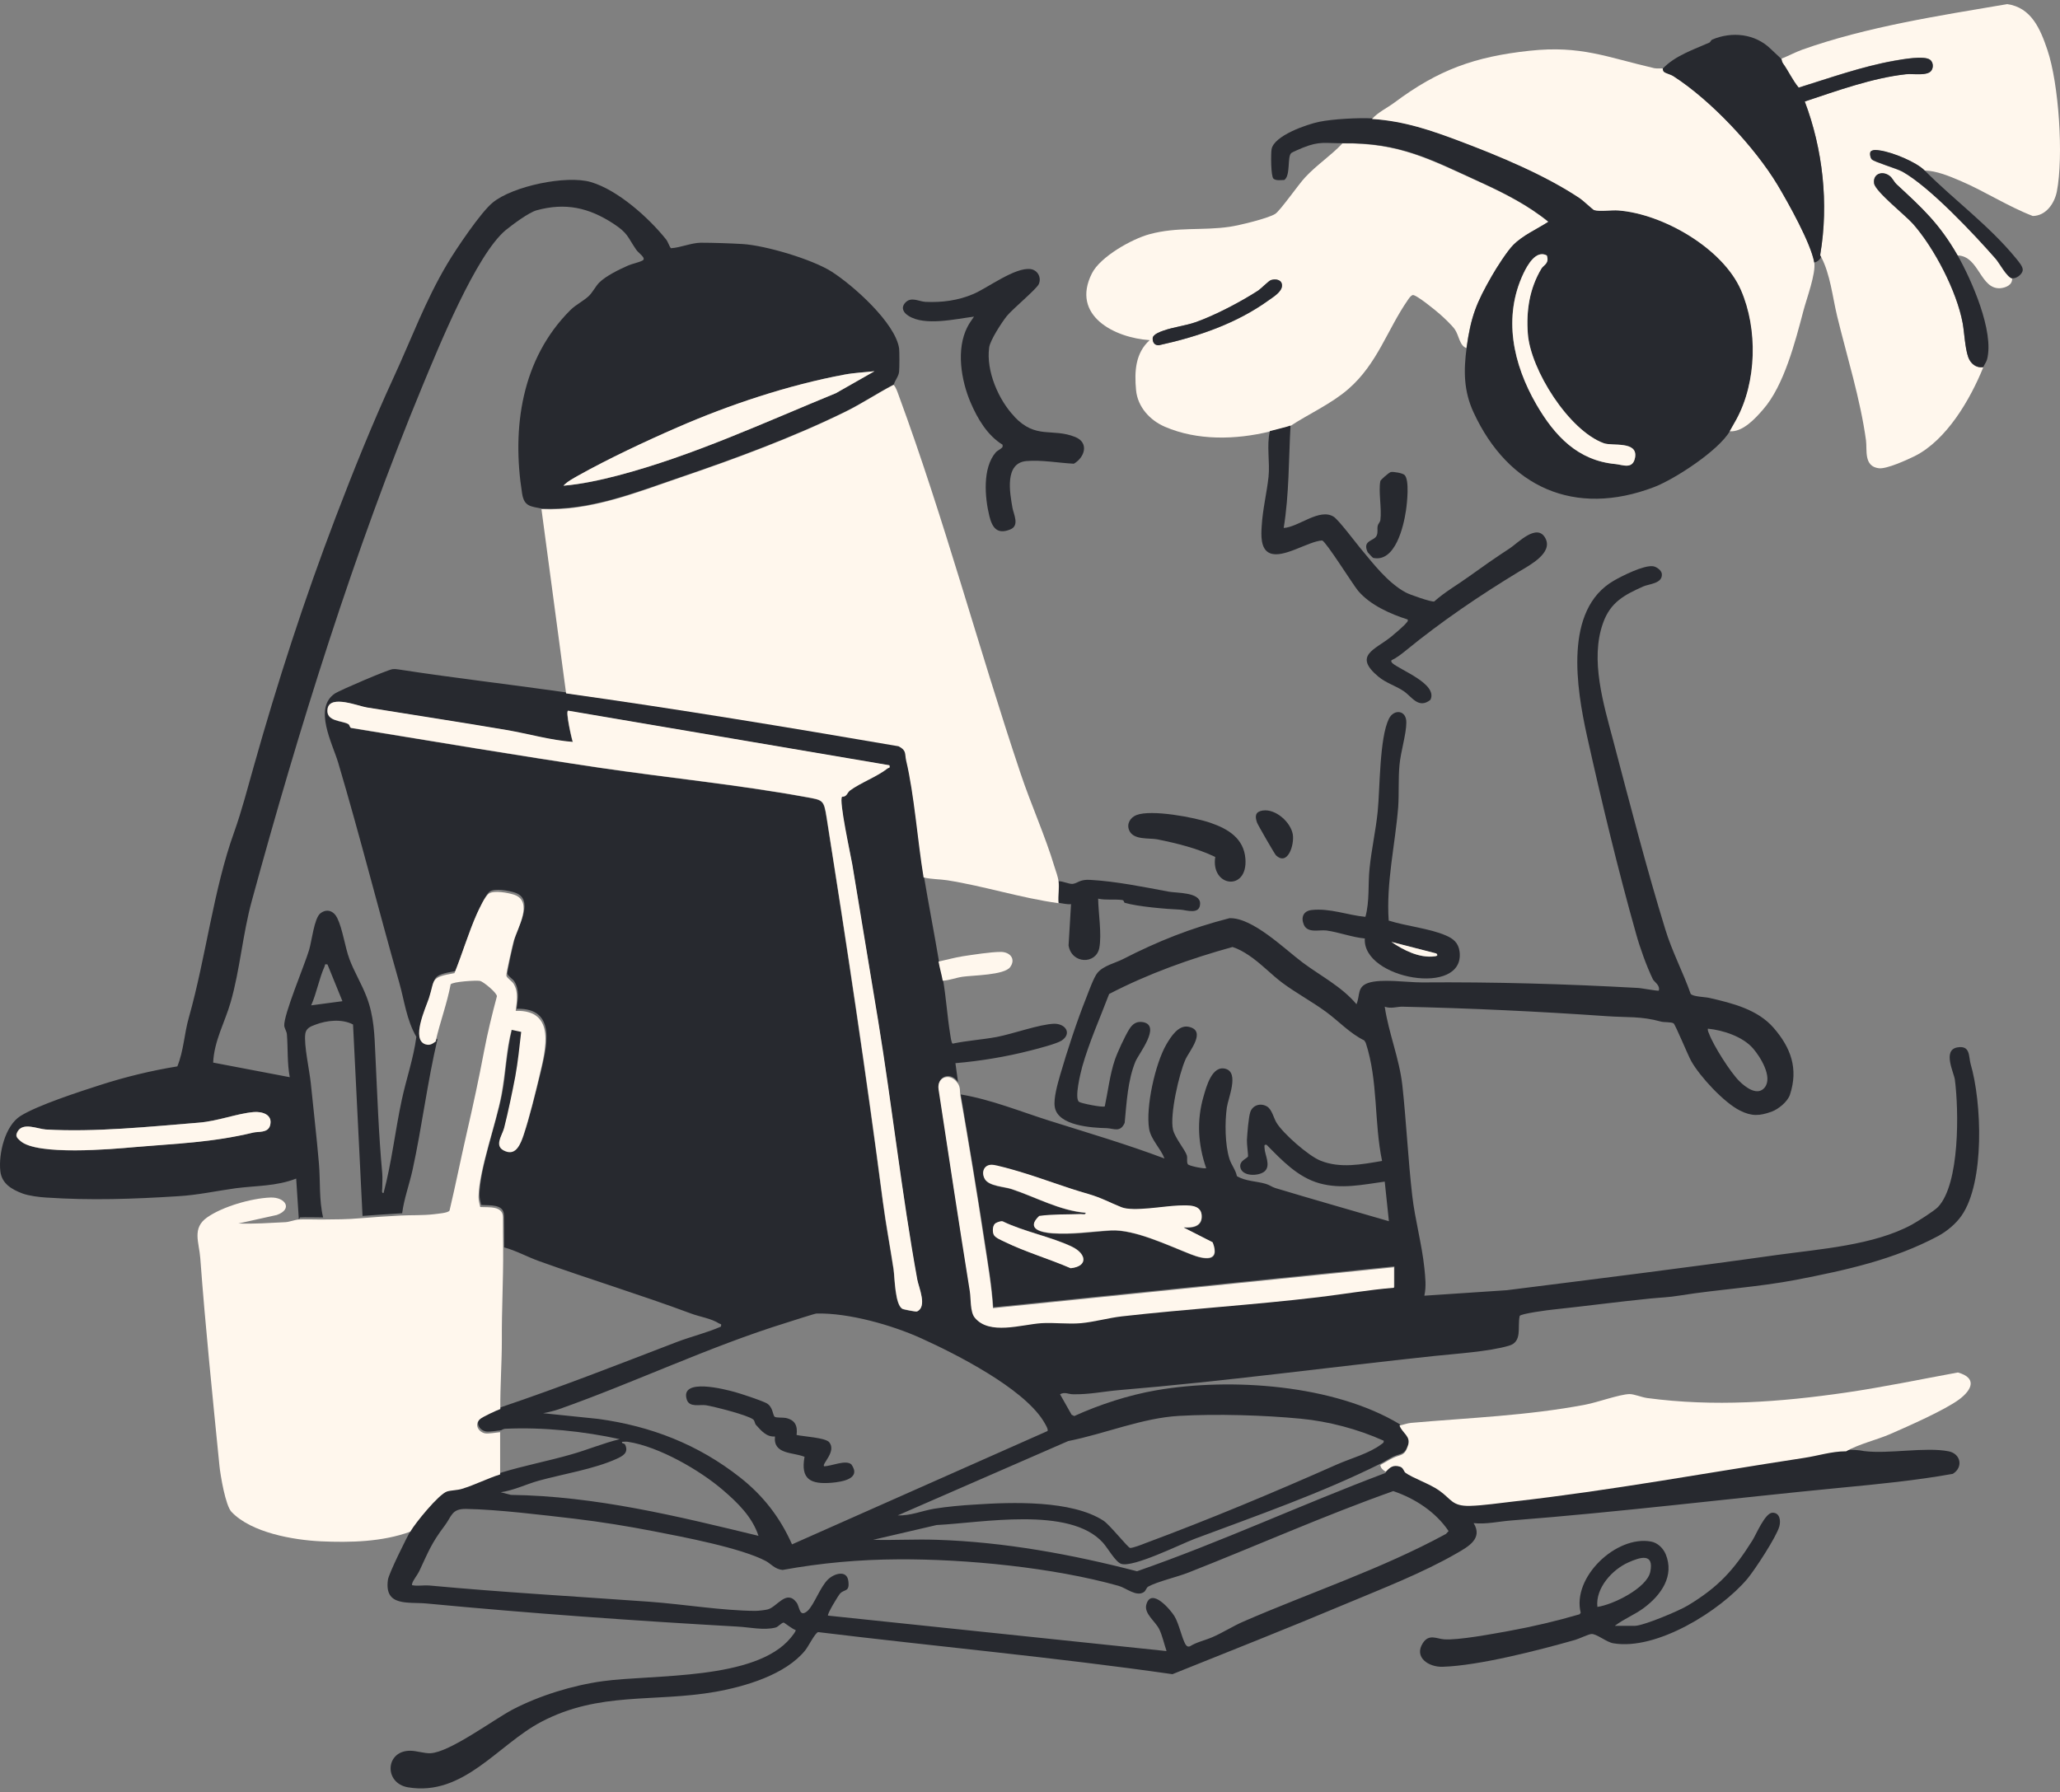<svg width="200" height="174" viewBox="0 0 200 174" fill="none" xmlns="http://www.w3.org/2000/svg">
<rect x="0" y="0" width="200" height="174" fill="#808080" stroke="none"/>
<g clip-path="url(#clip0_894_1125)">
<path d="M29.014 118.413L28.756 114.438C26.824 115.192 24.873 115.119 22.886 115.376C21.027 115.634 19.187 116.039 17.31 116.149C12.949 116.426 8.827 116.572 4.466 116.278C3.821 116.241 2.809 116.112 2.202 115.892C1.116 115.487 0.159 114.916 0.031 113.702C-0.153 112.027 0.491 109.304 1.981 108.365C3.637 107.316 7.796 105.973 9.802 105.329C12.213 104.556 14.716 103.949 17.218 103.544C17.844 101.998 17.881 100.379 18.341 98.778C19.997 92.908 20.733 86.338 22.739 80.78C23.493 78.664 24.027 76.548 24.653 74.358C26.934 66.261 29.529 58.238 32.584 50.233C34.314 45.706 36.154 41.124 38.215 36.652C39.927 32.953 41.288 29.199 43.441 25.592C44.269 24.194 46.68 20.606 47.839 19.667C49.79 18.066 54.998 16.98 57.372 17.68C59.984 18.452 62.984 21.139 64.659 23.237C64.88 23.513 64.935 23.844 65.137 24.102C66.076 24.046 67.088 23.586 68.027 23.568C69.186 23.568 70.934 23.624 72.13 23.697C74.356 23.844 78.829 25.169 80.724 26.365C82.785 27.672 86.925 31.334 87.293 33.836C87.33 34.094 87.33 35.75 87.293 36.063C87.257 36.542 86.907 36.891 86.778 37.333C85.177 38.161 83.687 39.173 82.067 39.964C77.043 42.43 71.357 44.528 66.057 46.332C61.715 47.804 57.316 49.589 52.624 49.386C51.538 49.166 50.894 49.202 50.692 47.932C49.679 41.566 50.618 34.849 55.384 30.101C55.899 29.586 56.672 29.218 57.187 28.721C57.556 28.353 57.813 27.819 58.163 27.451C58.825 26.788 60.113 26.163 60.996 25.776C61.439 25.592 61.972 25.5 62.377 25.298C62.8 25.077 61.991 24.58 61.77 24.249C60.887 22.961 60.996 22.666 59.543 21.71C57.169 20.164 54.906 19.649 52.09 20.422C51.317 20.642 49.771 21.802 49.109 22.335C46.22 24.728 42.577 33.727 41.031 37.444C34.424 53.38 28.995 70.806 24.45 87.46C23.567 90.662 23.291 94.214 22.389 97.324C21.837 99.256 20.788 101.06 20.696 103.176L28.131 104.593C27.873 103.212 27.965 101.815 27.855 100.434C27.836 100.158 27.634 99.882 27.597 99.606C27.523 98.538 29.584 93.68 30.008 92.245C30.265 91.398 30.505 89.172 31.093 88.694C31.738 88.178 32.418 88.454 32.75 89.154C33.265 90.203 33.486 91.932 33.927 93.128C34.368 94.324 35.105 95.52 35.583 96.772C36.319 98.667 36.356 100.471 36.449 102.532C36.633 106.36 36.761 110.132 37.111 113.923C37.148 114.401 37.111 114.898 37.111 115.376C37.111 115.542 37.019 115.873 37.24 115.836C38.031 112.874 38.362 109.8 39.007 106.801C39.448 104.74 40.147 102.771 40.423 100.673C39.467 99.035 39.264 97.177 38.767 95.428C36.743 88.325 34.939 81.148 32.842 74.082C32.29 72.205 30.394 68.746 32.529 67.328C33.007 67.016 37.681 65.01 38.123 64.973C38.344 64.954 38.546 64.973 38.748 65.01C44.122 65.838 49.587 66.464 54.998 67.236C65.781 68.746 76.547 70.531 87.275 72.371C88.067 72.776 87.864 73.088 88.011 73.751C88.784 77.1 89.115 81.535 89.704 85.105C90.164 87.847 90.698 90.589 91.158 93.312C91.269 93.938 91.453 94.545 91.563 95.171C91.857 96.882 91.967 98.667 92.244 100.379C92.281 100.6 92.354 101.244 92.483 101.336C93.881 101.041 95.353 100.949 96.752 100.692C98.317 100.397 100.948 99.44 102.365 99.404C103.487 99.404 104.076 100.379 103.064 101.041C102.586 101.354 100.727 101.832 100.065 101.999C97.709 102.606 95.169 103.028 92.759 103.231L93.016 105.09C92.373 104.041 90.974 104.427 91.158 105.678C92.133 112.23 93.127 118.762 94.194 125.295C94.305 125.994 94.231 127.301 94.672 127.853C96.09 129.601 99.218 128.516 101.15 128.387C102.401 128.313 103.745 128.479 104.978 128.387C106.211 128.295 107.665 127.872 108.953 127.724C115.301 127.007 121.687 126.62 128.017 125.866C130.465 125.571 132.913 125.148 135.379 124.946V122.958L96.439 126.933C96.292 124.799 95.924 122.664 95.611 120.548C94.875 115.781 94.084 111.015 93.274 106.268C96.237 106.764 99.052 107.924 101.905 108.825C105.641 110.003 109.395 111.107 113.057 112.487C112.689 111.512 111.75 110.666 111.566 109.616C111.216 107.537 112.155 103.268 113.241 101.409C113.682 100.655 114.418 99.496 115.393 99.698C117.197 100.066 115.449 102.072 115.099 102.863C114.473 104.243 113.553 108.273 113.885 109.691C114.087 110.519 115.063 111.641 115.228 112.193C115.301 112.45 115.191 112.819 115.32 113.04C115.431 113.224 117.013 113.518 117.105 113.426C116.313 111.144 116.167 108.807 116.847 106.47C117.123 105.513 117.675 103.396 119.001 103.783C120.325 104.17 119.239 106.617 119.111 107.537C118.909 108.955 118.927 111.181 119.369 112.542C119.553 113.113 119.976 113.61 120.086 114.199C120.951 114.714 121.981 114.677 122.901 114.953C123.233 115.045 123.509 115.266 123.822 115.358C127.484 116.462 131.183 117.511 134.845 118.578L134.44 114.732C132.305 115.027 130.226 115.487 128.109 114.898C125.993 114.309 124.447 112.653 122.975 111.162C122.681 111.107 122.773 111.291 122.773 111.494C122.791 112.119 123.417 113.187 122.773 113.739C122.221 114.217 120.565 114.272 120.417 113.316C120.325 112.671 121.117 112.487 121.172 112.267C121.19 112.175 121.043 111.052 121.061 110.684C121.098 110.059 121.209 108.512 121.393 107.96C121.632 107.298 122.387 107.077 122.993 107.427C123.491 107.703 123.656 108.568 123.932 109.009C124.576 110.076 127.042 112.23 128.183 112.69C130.115 113.481 132.213 113.058 134.182 112.726C133.391 108.936 133.814 104.979 132.599 101.262L132.453 101.023C131.054 100.342 129.968 99.146 128.735 98.244C127.373 97.25 125.865 96.44 124.521 95.447C123.435 94.637 122.387 93.515 121.245 92.76C120.749 92.429 120.233 92.135 119.663 91.951C115.541 93.092 111.474 94.545 107.683 96.514C106.818 98.796 105.733 101.225 105.07 103.58C104.905 104.188 104.297 106.636 104.757 106.985C104.941 107.132 107.057 107.556 107.26 107.427C107.573 105.954 107.757 104.335 108.235 102.919C108.475 102.2 109.229 100.581 109.634 99.937C109.965 99.404 110.37 99.128 111.014 99.256C112.725 99.624 110.572 102.292 110.241 103.066C109.487 104.887 109.376 107.096 109.192 109.028C108.769 109.984 108.161 109.58 107.462 109.543C106.009 109.506 102.678 109.323 102.402 107.464C102.273 106.636 102.696 105.182 102.935 104.354C103.616 102.016 104.573 99.091 105.475 96.846C105.695 96.275 106.211 94.859 106.542 94.472C107.131 93.754 108.272 93.515 109.027 93.128C112.431 91.38 115.633 90.111 119.369 89.154C121.613 89.08 124.723 92.153 126.471 93.46C128.22 94.766 130.263 95.796 131.698 97.508C132.066 96.624 131.735 95.834 132.821 95.447C134.109 95.005 136.575 95.392 138.065 95.392C145.003 95.336 152.032 95.539 158.988 95.926C159.301 95.926 160.975 96.256 161.049 96.183C161.197 95.668 160.607 95.336 160.479 95.097C159.871 93.846 159.209 92.006 158.841 90.662C157.111 84.553 155.455 77.67 154.075 71.45C153.063 66.85 151.793 59.195 156.688 56.379C157.516 55.901 159.577 54.87 160.479 54.98C160.81 55.018 161.307 55.367 161.344 55.717C161.436 56.674 160.093 56.692 159.522 56.95C157.682 57.778 156.357 58.477 155.639 60.483C154.351 64.053 155.694 68.396 156.633 71.948C158.197 77.891 159.871 84.369 161.675 90.221C162.319 92.356 163.405 94.398 164.141 96.496C164.361 96.79 165.521 96.79 165.981 96.901C168.226 97.416 170.655 98.023 172.201 99.808C173.875 101.74 174.612 103.765 173.783 106.286C173.563 106.967 172.661 107.703 171.999 107.942C170.821 108.365 170.066 108.403 168.925 107.832C167.379 107.059 165.043 104.538 164.196 103.028C163.901 102.513 162.65 99.477 162.485 99.367C162.264 99.22 161.546 99.275 161.289 99.201C159.283 98.649 158.05 98.814 155.97 98.667C149.383 98.207 142.702 97.894 136.115 97.747C135.636 97.747 135.029 97.968 134.44 97.747C134.826 100.342 135.857 102.771 136.151 105.384C136.537 108.936 136.703 112.524 137.108 116.076C137.366 118.358 138.047 120.805 138.286 123.105C138.378 124.026 138.488 124.909 138.286 125.81L146.291 125.277C155.05 124.172 163.791 123.087 172.532 121.854C176.654 121.284 181.936 120.916 185.616 118.91C186.15 118.615 187.787 117.585 188.155 117.199C190.29 114.935 190.18 107.795 189.793 104.832C189.701 104.151 188.579 101.98 190.014 101.704C191.321 101.464 191.118 102.587 191.321 103.304C192.407 106.985 192.719 114.788 190.437 118.045C189.885 118.836 189.021 119.554 188.174 120.014C183.831 122.332 179.212 123.327 174.409 124.264C170.655 124.983 166.901 125.185 163.092 125.792C161.988 125.976 161.307 125.976 160.203 126.087C157.075 126.399 153.927 126.823 150.799 127.154C150.376 127.191 147.597 127.559 147.542 127.78C147.303 128.865 147.837 130.283 146.493 130.668C144.561 131.239 141.341 131.442 139.261 131.662C129.067 132.748 118.89 134.128 108.677 134.975C107.149 135.104 105.733 135.416 104.168 135.38C103.727 135.38 103.377 135.122 102.917 135.38L104.039 137.367L104.297 137.496C106.763 136.373 109.597 135.453 112.265 134.993C119.497 133.742 129.527 134.441 135.893 138.287C136.169 139.042 137.016 139.318 136.721 140.238C136.372 141.305 136.023 141.084 135.268 141.434C134.845 141.636 134.421 141.931 134.035 142.115C128.367 144.948 121.945 147.194 115.983 149.42C114.584 149.955 110.039 152.218 108.861 151.85C108.291 151.666 107.536 150.285 107.076 149.788C103.855 146.219 95.261 147.874 90.937 148.077L84.772 149.512C86.815 149.568 88.895 149.439 90.937 149.512C97.47 149.715 104.076 150.93 110.388 152.567C118.541 149.733 126.398 146.071 134.477 143.035C134.605 142.98 134.532 142.777 134.569 142.759C134.973 142.336 135.268 142.06 135.931 142.262C136.261 142.372 136.317 142.74 136.464 142.851C137.163 143.348 138.801 143.918 139.721 144.562C140.936 145.409 140.973 146.127 142.721 146.071C144.046 146.035 145.61 145.795 146.935 145.648C156.393 144.562 165.723 142.851 175.145 141.416C176.507 141.213 177.851 140.79 179.212 140.772C179.819 140.772 180.39 140.772 180.997 140.9C183.389 141.195 186.941 140.477 189.186 140.919C190.382 141.158 190.621 142.483 189.591 143.108C186.003 143.752 182.396 144.103 178.752 144.452C168.079 145.483 157.405 146.807 146.714 147.636C145.499 147.728 144.303 148.022 143.071 147.893C143.991 149.384 142.555 150.175 141.433 150.819C138.157 152.715 134.219 154.242 130.704 155.714C125.11 158.07 119.461 160.296 113.829 162.56C102.402 160.922 90.9 159.873 79.436 158.475C79.141 158.53 78.497 159.854 78.166 160.259C76.252 162.615 72.351 163.756 69.462 164.271C63.481 165.32 58.181 164.216 52.532 167.197C48.336 169.405 45.005 174.447 39.613 173.546C37.24 173.141 37.405 169.957 39.852 169.994C40.423 169.994 41.233 170.27 41.803 170.233C43.662 170.141 47.858 167.013 49.753 166.001C52.366 164.639 55.587 163.645 58.513 163.24C63.444 162.56 73.381 163.185 76.786 159.008C76.896 158.861 77.283 158.419 77.246 158.272C76.988 158.216 76.16 157.572 76.105 157.555C75.903 157.517 75.552 157.978 75.295 158.032C74.155 158.327 72.737 157.996 71.615 157.94C61.548 157.371 51.446 156.652 41.417 155.696C39.613 155.53 37.295 156.027 37.663 153.395C37.736 152.807 39.503 149.236 39.908 148.556C40.387 147.728 42.669 144.912 43.478 144.655C43.92 144.526 44.472 144.526 44.932 144.396C46.201 144.01 47.398 143.384 48.631 142.999C50.839 142.317 53.176 141.876 55.421 141.232C57.003 140.79 58.568 140.127 60.169 139.741C56.635 138.968 52.716 138.563 49.091 138.729C48.851 138.729 48.686 138.876 48.649 138.876C48.226 138.913 47.508 139.06 47.159 138.987C46.532 138.858 46.109 138.14 46.68 137.624C46.938 137.386 48.299 136.741 48.667 136.631C54.538 134.644 59.929 132.527 65.726 130.3C67.124 129.767 68.615 129.417 69.995 128.81C70.069 128.497 69.959 128.589 69.83 128.516C69.02 128 67.971 127.872 67.088 127.54C62.193 125.719 57.224 124.21 52.311 122.443C51.188 122.038 50.103 121.431 48.943 121.118C48.943 120.069 48.943 119.02 48.925 118.008C48.925 116.867 47.527 117.07 46.717 116.996C46.643 116.664 46.551 116.352 46.551 116.02C46.588 113.389 48.226 108.955 48.759 106.157C49.146 104.041 49.201 101.888 49.753 99.79L50.692 99.992C50.526 101.428 50.379 102.9 50.121 104.317C49.827 105.863 49.422 107.795 49.035 109.323C48.851 110.076 47.95 111.107 49.164 111.586C50.25 112.009 50.655 110.831 50.913 110.022C51.446 108.384 52.035 105.991 52.458 104.28C53.065 101.74 54.133 97.839 50.158 97.95C50.269 97.048 50.453 96.147 49.955 95.319C49.809 95.06 49.311 94.784 49.257 94.545C49.219 94.38 49.845 91.601 49.955 91.196C50.305 89.908 51.925 87.313 49.992 86.669C49.441 86.485 48.06 86.228 47.563 86.559C47.176 86.816 46.607 88.086 46.385 88.546C45.557 90.368 44.95 92.429 44.214 94.288C41.822 94.711 42.319 94.859 41.73 96.735C41.435 97.674 39.963 100.765 41.417 101.207C41.895 101.354 42.116 101.115 42.484 100.857C41.491 105.053 40.975 109.377 40.055 113.592C39.743 115.008 39.227 116.388 39.043 117.806C37.755 117.879 36.485 117.971 35.197 118.063L34.276 99.477C33.191 98.906 31.719 99.072 30.615 99.496C30.155 99.661 29.713 99.845 29.64 100.379C29.492 101.464 30.044 103.912 30.173 105.163C30.431 107.758 30.744 110.371 30.965 112.984C31.112 114.714 30.965 116.499 31.369 118.21C30.689 118.21 29.695 118.174 29.124 118.21L29.014 118.413ZM84.901 36.045C83.926 36.155 82.951 36.192 81.975 36.376C76.547 37.388 70.842 39.284 65.781 41.492C62.727 42.817 59.046 44.565 56.157 46.166C55.679 46.443 55.071 46.755 54.703 47.16C56.451 47.012 58.292 46.626 60.003 46.166C67.272 44.252 74.228 41.014 81.147 38.18L84.901 36.045ZM55.623 72.058C53.433 71.892 51.317 71.285 49.164 70.898C44.637 70.126 40.111 69.445 35.602 68.708C34.847 68.58 32.032 67.439 31.793 68.819C31.572 70.107 33.246 69.96 33.816 70.328C33.946 70.402 33.946 70.659 34.093 70.696C42.079 72.002 50.176 73.364 58.218 74.56C64.825 75.536 71.597 76.198 78.166 77.394C79.914 77.707 79.951 77.652 80.245 79.418C82.215 91.84 84.073 104.262 85.711 116.739C85.987 118.91 86.41 121.081 86.741 123.252C86.87 124.044 86.87 126.804 87.643 127.117C87.791 127.172 88.895 127.393 89.004 127.356C90.035 126.933 89.189 125.038 89.042 124.264C87.532 115.947 86.612 107.537 85.251 99.183C84.423 94.104 83.558 89.024 82.73 83.946C82.583 83.081 81.404 77.707 81.736 77.376C82.215 77.394 82.233 76.971 82.508 76.769C83.576 75.996 85.159 75.426 86.171 74.616C86.281 74.524 86.41 74.616 86.337 74.321L55.145 69.022C54.868 69.022 55.495 71.8 55.605 72.076L55.623 72.058ZM31.793 93.644C31.461 93.588 31.59 93.68 31.517 93.828C30.983 95.005 30.744 96.422 30.21 97.618L33.246 97.214L31.793 93.644ZM165.815 99.864C165.779 100.048 165.852 100.194 165.926 100.36C166.331 101.483 168.005 104.133 168.87 104.979C169.459 105.568 170.637 106.47 171.336 105.587C172.127 104.575 170.913 102.624 170.195 101.796C169.201 100.655 167.306 100.029 165.815 99.882V99.864ZM24.616 107.979C22.96 108.126 21.175 108.844 19.279 109.009C14.495 109.396 9.232 109.948 4.429 109.672C3.619 109.616 2.239 108.955 1.705 109.856C1.429 110.316 1.613 110.482 1.981 110.794C3.601 112.23 10.796 111.586 13.041 111.383C17.126 111.015 20.549 110.942 24.598 109.967C25.076 109.856 25.978 110.022 26.198 109.304C26.511 108.236 25.462 107.905 24.598 107.979H24.616ZM114.952 119.204C115.725 119.259 116.645 119.149 116.682 118.21C116.737 116.94 115.393 117.07 114.492 117.088C113.075 117.124 110.057 117.714 108.897 117.254C107.738 116.794 107.002 116.352 105.677 115.965C103.414 115.303 101.243 114.456 98.979 113.794C98.501 113.646 96.697 113.15 96.329 113.132C95.537 113.094 95.261 113.868 95.63 114.512C96.035 115.211 97.543 115.248 98.243 115.487C100.617 116.279 102.862 117.548 105.419 117.787C105.457 118.027 105.125 117.916 104.959 117.916C103.616 117.971 102.255 117.916 100.911 118.1C99.605 119.315 101.003 119.683 102.181 119.775C104.15 119.922 105.972 119.609 107.885 119.499C110.167 119.37 113.461 120.971 115.633 121.817C116.903 122.315 118.522 122.627 117.749 120.658L114.97 119.241L114.952 119.204ZM96.587 118.836C96.384 119.057 96.366 119.591 96.495 119.867C96.623 120.161 97.231 120.419 97.525 120.548C99.549 121.541 101.887 122.223 103.966 123.124C105.695 122.94 105.493 121.707 104.058 121.026C102.033 120.069 99.421 119.591 97.359 118.578C97.157 118.523 96.715 118.707 96.605 118.818L96.587 118.836ZM101.703 138.931C101.813 138.766 101.353 138.067 101.243 137.883C99.2 134.736 92.906 131.515 89.447 129.951C86.612 128.663 82.399 127.467 79.27 127.54C79.123 127.54 76.731 128.313 76.326 128.442C68.891 130.742 61.604 134.239 54.262 136.833C53.783 136.999 53.231 137.128 52.734 137.22L58.071 137.772C63.205 138.471 67.787 140.256 71.854 143.458C74.099 145.225 75.737 147.341 76.896 149.955L101.703 138.95V138.931ZM134.293 139.87C131.827 138.766 128.993 138.011 126.288 137.754C122.681 137.404 118.099 137.275 114.492 137.478C110.885 137.68 107.315 139.207 103.708 139.925L87.165 147.139C88.379 147.194 89.502 146.697 90.698 146.494C91.967 146.292 93.366 146.163 94.655 146.09C98.243 145.851 104.039 145.648 107.131 147.654C107.757 148.059 109.523 150.304 109.726 150.304C110.002 150.304 110.83 149.991 111.143 149.862C117.436 147.525 123.675 144.912 129.821 142.188C131.146 141.6 132.913 141.14 134.109 140.238C134.256 140.127 134.385 140.091 134.329 139.87H134.293ZM73.639 149.126C73.032 147.286 71.633 145.924 70.198 144.691C67.935 142.74 63.959 140.459 60.979 139.999C60.795 139.962 60.592 139.999 60.389 139.999C60.352 140.219 60.611 140.09 60.703 140.293C61.052 141.066 60.463 141.379 59.856 141.655C57.666 142.648 54.648 143.127 52.311 143.771C51.06 144.12 49.901 144.71 48.612 144.894L49.606 145.151C57.795 145.262 65.745 147.212 73.639 149.126ZM113.241 160.259C113.02 159.615 112.854 158.842 112.559 158.216C112.173 157.407 111.014 156.671 111.308 155.751C111.805 154.15 113.609 156.266 114.013 156.91C114.492 157.683 114.786 159.266 115.154 159.744C115.265 159.873 115.357 159.91 115.523 159.855C116.203 159.431 116.976 159.284 117.694 158.971C118.687 158.548 119.718 157.886 120.693 157.462C127.245 154.61 134.09 152.365 140.383 148.942L140.641 148.666C139.39 146.807 137.384 145.501 135.268 144.783C128.569 147.157 122.018 150.083 115.375 152.696C114.308 153.119 112.375 153.561 111.474 154.058C111.29 154.168 111.253 154.462 111.051 154.592C110.315 155.07 109.339 154.187 108.603 153.984C102.255 152.199 93.771 151.371 87.22 151.408C83.392 151.427 79.73 151.758 75.976 152.439C75.222 152.365 74.835 151.831 74.356 151.574C71.965 150.304 66.333 149.236 63.481 148.684C61.033 148.206 58.31 147.764 55.826 147.47C52.642 147.102 48.373 146.568 45.245 146.513C43.828 146.494 43.864 147.231 43.165 148.151C41.859 149.88 41.601 150.653 40.699 152.567C40.534 152.917 40.129 153.395 40.019 153.745C39.944 153.984 40.055 153.91 40.203 153.947C40.644 154.003 41.196 153.91 41.656 153.947C48.778 154.61 55.955 155.015 63.113 155.53C66.352 155.769 70.143 156.395 73.326 156.413C73.621 156.413 74.283 156.34 74.559 156.266C75.46 156.008 76.363 154.297 77.338 155.604C77.651 156.027 77.595 157.112 78.405 156.413C79.031 155.843 79.638 154.076 80.392 153.358C80.981 152.788 82.215 152.402 82.362 153.506C82.508 154.61 81.994 154.279 81.571 154.72C81.404 154.886 80.264 156.763 80.392 156.873L113.241 160.315V160.259Z" fill="#27292F"/>
<path d="M86.76 37.37C86.999 37.627 87.128 38.05 87.257 38.4C91.692 50.454 94.985 62.875 99.071 75.057C100.083 78.094 101.481 81.167 102.384 84.185C102.512 84.59 102.733 85.178 102.769 85.583C102.844 86.246 102.715 87.019 102.769 87.7C98.979 87.166 95.667 86.062 91.968 85.473C91.25 85.362 90.422 85.381 89.668 85.197C89.079 81.608 88.765 77.174 87.974 73.843C87.828 73.18 88.029 72.868 87.238 72.462C76.528 70.622 65.745 68.838 54.961 67.328L52.569 49.442C57.279 49.644 61.66 47.878 66.002 46.387C71.302 44.584 76.988 42.486 82.012 40.02C83.632 39.228 85.141 38.216 86.723 37.388L86.76 37.37Z" fill="#FFF7ED"/>
<path d="M42.393 101.06C42.024 101.318 41.803 101.538 41.325 101.41C39.871 100.968 41.325 97.876 41.638 96.938C42.245 95.061 41.73 94.914 44.122 94.49C44.877 92.632 45.484 90.571 46.293 88.749C46.515 88.27 47.085 87.019 47.471 86.762C47.968 86.43 49.33 86.688 49.901 86.871C51.833 87.516 50.231 90.129 49.863 91.399C49.753 91.803 49.109 94.582 49.164 94.748C49.219 94.969 49.698 95.263 49.863 95.521C50.361 96.349 50.176 97.251 50.066 98.152C54.041 98.042 52.955 101.962 52.366 104.483C51.961 106.194 51.373 108.586 50.821 110.224C50.545 111.034 50.139 112.211 49.072 111.788C47.876 111.328 48.759 110.279 48.943 109.525C49.33 107.998 49.735 106.066 50.029 104.519C50.287 103.102 50.434 101.63 50.6 100.195L49.661 99.993C49.127 102.072 49.072 104.243 48.667 106.359C48.152 109.157 46.496 113.591 46.459 116.223C46.459 116.554 46.551 116.886 46.624 117.199C47.453 117.254 48.833 117.051 48.833 118.211C48.833 119.223 48.833 120.271 48.851 121.321C48.87 124.265 48.704 127.191 48.723 130.117C48.723 132.362 48.557 134.57 48.575 136.815C48.207 136.944 46.845 137.57 46.588 137.809C46.036 138.324 46.441 139.023 47.067 139.171C47.416 139.244 48.134 139.097 48.557 139.06V143.164C47.324 143.55 46.128 144.176 44.858 144.562C44.398 144.71 43.828 144.691 43.405 144.82C42.595 145.078 40.295 147.911 39.835 148.722C37.129 149.715 34.019 149.789 31.149 149.66C28.48 149.531 24.413 148.831 22.481 146.807C21.892 146.2 21.395 143.238 21.303 142.299C20.641 135.619 19.942 128.884 19.445 122.167C19.334 120.622 18.617 119.259 20.107 118.211C21.598 117.162 24.377 116.352 26.254 116.278C27.707 116.223 28.462 117.401 26.879 117.971L23.144 118.799C24.671 118.855 26.18 118.744 27.707 118.671C28.076 118.652 28.683 118.431 28.959 118.413C29.529 118.376 30.523 118.413 31.204 118.413C32.602 118.395 33.615 118.413 35.05 118.284C36.338 118.174 37.608 118.1 38.896 118.027C39.908 117.971 41.067 118.027 42.135 117.898C42.521 117.843 43.478 117.787 43.644 117.548C44.233 115.064 44.729 112.562 45.3 110.077C45.944 107.279 46.477 104.814 47.011 101.998C47.343 100.25 47.784 98.465 48.244 96.736C48.244 96.386 46.901 95.3 46.607 95.245C46.201 95.171 43.975 95.318 43.754 95.576C43.404 97.435 42.723 99.238 42.301 101.078L42.393 101.06Z" fill="#FFF7ED"/>
<path d="M130.318 13.926C135.912 13.852 138.875 15.508 143.788 17.735C146.07 18.784 148.37 19.943 150.321 21.544C149.217 22.262 147.837 22.869 146.898 23.808C146.327 24.397 145.279 26.035 144.837 26.789C143.328 29.439 142.795 30.745 142.371 33.8C141.69 33.56 141.653 32.548 141.23 31.96C140.954 31.573 140.181 30.837 139.777 30.488C139.427 30.175 137.476 28.574 137.145 28.647C136.943 28.739 136.813 28.942 136.685 29.126C134.679 32.015 133.741 35.309 130.907 37.775C129.232 39.228 127.005 40.223 125.275 41.363C125.183 41.419 123.583 41.823 123.288 41.897C119.976 42.707 116.24 42.799 113.093 41.436C111.639 40.811 110.443 39.504 110.296 37.867C110.131 36.082 110.223 34.279 111.621 33.027C108.199 32.807 103.947 30.635 106.009 26.549C106.818 24.93 109.891 23.201 111.603 22.741C114.326 22.005 116.719 22.409 119.369 22.023C120.27 21.894 123.104 21.213 123.803 20.771C124.282 20.477 126.085 17.882 126.729 17.201C127.87 15.987 129.177 15.14 130.299 13.963L130.318 13.926ZM123.399 27.194C123.159 27.267 122.46 28.003 122.165 28.206C120.509 29.291 117.97 30.616 116.093 31.279C115.099 31.628 113.921 31.757 112.946 32.107C112.633 32.217 111.971 32.456 111.915 32.807C111.879 33.192 112.063 33.543 112.505 33.524C116.295 32.696 120.068 31.426 123.215 29.126C123.656 28.813 124.447 28.316 124.466 27.746C124.484 27.175 123.877 27.047 123.399 27.194Z" fill="#FFF7ED"/>
<path d="M133.225 11.533C136.335 11.736 138.967 12.637 141.837 13.723C145.628 15.159 150.027 16.98 153.412 19.244C153.743 19.465 154.664 20.348 154.792 20.385C155.326 20.551 156.485 20.367 157.148 20.421C161.472 20.771 167.251 24.102 169.036 28.132C170.692 31.922 170.581 37.075 168.594 40.719C168.392 41.087 168.134 41.529 167.95 41.86C166.864 43.737 162.65 46.497 160.607 47.289C152.86 50.251 146.419 47.289 143.071 40.057C142.095 37.958 142.095 35.971 142.389 33.781C142.813 30.726 143.328 29.42 144.855 26.771C145.279 26.016 146.327 24.378 146.916 23.789C147.855 22.832 149.235 22.243 150.339 21.526C148.389 19.943 146.107 18.765 143.807 17.716C138.911 15.471 135.93 13.815 130.336 13.907C128.698 13.926 128.146 13.668 126.471 14.349C126.287 14.422 125.478 14.772 125.386 14.846C124.944 15.159 125.331 17.035 124.687 17.477C124.374 17.477 123.895 17.569 123.638 17.348C123.38 17.128 123.38 14.919 123.453 14.496C123.675 13.171 126.895 12.067 128.073 11.828C129.416 11.552 131.863 11.423 133.243 11.496L133.225 11.533ZM150.173 24.801C149.125 24.231 148.296 25.74 147.91 26.549C145.886 30.801 146.898 35.346 149.161 39.265C150.947 42.338 153.191 44.73 156.872 45.062C157.553 45.117 158.547 45.614 158.748 44.399C159.007 42.798 156.54 43.332 155.712 43.038C152.327 41.805 148.591 35.898 148.333 32.401C148.168 30.157 148.481 28.022 149.658 26.071C149.861 25.74 150.449 25.574 150.173 24.801Z" fill="#27292F"/>
<path d="M186.868 16.575C186.04 15.729 183.776 14.809 182.525 14.625C182.23 14.588 181.862 14.514 181.623 14.717C181.494 14.882 181.586 15.361 181.733 15.49C182.028 15.766 184.107 16.355 184.715 16.686C187.383 18.176 191.652 22.74 193.75 25.133C194.099 25.537 194.835 26.936 195.351 27.046C195.387 27.672 194.743 27.929 194.228 27.985C192.241 28.132 192.168 24.857 190.052 24.801C188.285 21.728 186.683 20.256 184.144 17.919C183.887 17.68 183.757 17.33 183.481 17.109C182.764 16.557 181.807 16.888 181.954 17.827C182.083 18.618 185.027 20.937 185.727 21.747C187.806 24.102 189.977 28.297 190.548 31.371C190.732 32.328 190.769 33.744 191.081 34.664C191.303 35.308 191.836 35.769 192.554 35.659C191.284 38.787 189.002 42.724 185.892 44.289C185.137 44.657 183.169 45.559 182.414 45.467C180.923 45.283 181.291 43.7 181.163 42.743C180.611 38.731 179.323 34.647 178.366 30.708C177.905 28.795 177.704 26.641 176.801 24.93C176.801 24.93 176.691 24.838 176.728 24.673C177.556 19.759 176.968 14.477 175.219 9.84C178.329 8.81 181.807 7.558 185.083 7.19C185.708 7.117 187.143 7.393 187.511 6.841C187.732 6.528 187.695 6.031 187.383 5.792C186.812 5.369 184.677 5.755 183.924 5.884C180.813 6.436 177.648 7.558 174.63 8.497C174.023 7.761 173.655 6.914 173.103 6.141C172.992 5.994 172.974 5.737 172.956 5.7C173.6 5.442 174.299 5.074 174.943 4.835C181.237 2.59 188.285 1.522 194.873 0.4C197.228 0.731 198.093 2.829 198.773 4.835C199.896 8.147 200.356 15.177 199.694 18.6C199.455 19.777 198.627 20.955 197.357 20.973C194.928 20.035 192.683 18.563 190.309 17.551C189.223 17.091 188.045 16.594 186.868 16.557V16.575Z" fill="#FFF7ED"/>
<path d="M161.436 6.638C161.436 6.638 161.436 6.859 161.564 6.969C161.785 7.116 162.172 7.19 162.484 7.393C166.11 9.711 170.36 14.257 172.587 17.955C173.618 19.685 175.808 23.586 176.139 25.463C176.323 26.549 175.384 29.033 175.09 30.174C174.299 33.156 173.213 37.444 171.171 39.762C170.397 40.663 169.183 41.97 167.932 41.878C168.116 41.547 168.373 41.105 168.576 40.737C170.563 37.093 170.673 31.941 169.017 28.15C167.251 24.12 161.472 20.771 157.129 20.439C156.467 20.384 155.308 20.568 154.774 20.403C154.645 20.366 153.725 19.483 153.394 19.262C150.008 16.998 145.61 15.177 141.819 13.741C138.948 12.656 136.335 11.754 133.207 11.551C133.796 10.889 134.679 10.484 135.396 9.95C139.629 6.785 143.18 5.497 148.517 4.927C153.486 4.393 155.988 5.552 160.607 6.62C160.828 6.675 161.399 6.62 161.436 6.656V6.638Z" fill="#FFF7ED"/>
<path d="M179.194 140.919C177.832 140.919 176.489 141.361 175.127 141.563C165.723 142.998 156.393 144.728 146.917 145.796C145.591 145.943 144.028 146.182 142.703 146.219C140.954 146.256 140.917 145.556 139.703 144.71C138.783 144.066 137.145 143.514 136.445 142.998C136.299 142.888 136.243 142.502 135.912 142.41C135.249 142.207 134.937 142.484 134.55 142.906C134.293 142.76 134.035 142.557 134.017 142.244C134.403 142.042 134.826 141.766 135.249 141.563C136.004 141.195 136.353 141.434 136.704 140.367C136.998 139.447 136.151 139.171 135.875 138.416C136.261 138.343 136.611 138.196 136.998 138.159C142.665 137.662 148.297 137.46 153.909 136.392C155.087 136.172 157.185 135.398 158.197 135.362C158.675 135.362 159.375 135.674 159.927 135.748C166.441 136.613 172.753 136.153 179.231 135.214C182.874 134.681 186.481 133.926 190.088 133.264C191.965 133.798 191.468 134.938 190.217 135.877C188.8 136.926 185.248 138.49 183.518 139.244C182.101 139.852 180.537 140.183 179.194 140.938V140.919Z" fill="#FFF7ED"/>
<path d="M172.955 5.718C172.955 5.718 172.992 6.012 173.103 6.16C173.655 6.933 174.023 7.779 174.63 8.515C177.648 7.577 180.795 6.454 183.923 5.902C184.677 5.773 186.812 5.368 187.383 5.81C187.695 6.049 187.732 6.546 187.511 6.859C187.125 7.411 185.69 7.135 185.083 7.209C181.807 7.558 178.329 8.828 175.219 9.859C176.985 14.514 177.556 19.777 176.728 24.69C176.691 24.856 176.801 24.93 176.801 24.948C176.746 25.169 176.378 25.482 176.139 25.482C175.808 23.605 173.618 19.704 172.587 17.974C170.361 14.275 166.11 9.748 162.485 7.411C162.172 7.209 161.785 7.153 161.565 6.988C161.436 6.896 161.436 6.675 161.436 6.657C162.632 5.405 164.417 4.816 165.963 4.135C166.073 4.08 166.091 3.915 166.239 3.841C168.153 3.031 170.397 3.271 171.907 4.743C172.146 4.982 172.845 5.608 172.955 5.736V5.718Z" fill="#27292F"/>
<path d="M92.98 105.164C93.274 105.624 93.164 105.9 93.237 106.36C94.065 111.108 94.857 115.873 95.575 120.64C95.906 122.756 96.274 124.891 96.403 127.025L135.341 123.05V125.038C132.875 125.24 130.447 125.664 127.981 125.958C121.65 126.712 115.265 127.099 108.916 127.817C107.628 127.964 106.193 128.369 104.941 128.479C103.69 128.589 102.365 128.405 101.113 128.479C99.163 128.608 96.053 129.676 94.636 127.945C94.176 127.393 94.268 126.087 94.157 125.388C93.109 118.855 92.115 112.304 91.121 105.771C90.937 104.52 92.317 104.133 92.98 105.182V105.164Z" fill="#FFF7ED"/>
<path d="M125.294 41.327C125.11 44.639 125.165 47.969 124.631 51.263C126.067 51.19 128.109 49.295 129.489 50.178C129.949 50.472 131.551 52.589 132.047 53.196C133.299 54.687 134.679 56.544 136.464 57.52C136.813 57.723 138.985 58.477 139.243 58.403C140.291 57.465 141.506 56.784 142.647 55.956C144.083 54.925 145.076 54.226 146.567 53.251C147.321 52.773 149.235 50.711 150.045 52.276C150.781 53.693 148.536 54.871 147.487 55.496C143.696 57.796 139.942 60.336 136.483 63.17C136.077 63.501 135.581 63.887 135.102 64.108C135.029 64.2 135.102 64.292 135.176 64.384C135.93 65.065 139.629 66.409 138.875 67.954C137.715 68.875 137.071 67.641 136.28 67.108C135.489 66.574 134.624 66.353 133.833 65.709C131.33 63.63 133.501 63.096 135.084 61.808C135.378 61.569 136.372 60.722 136.537 60.483C136.611 60.373 136.721 60.354 136.667 60.152C134.973 59.618 133.005 58.735 131.845 57.355C131.293 56.674 128.753 52.607 128.367 52.478C127.024 52.552 124.576 54.263 123.288 53.711C122.349 53.325 122.441 51.889 122.497 51.061C122.589 49.46 122.993 47.84 123.159 46.295C123.307 44.878 122.957 43.277 123.288 41.86C123.583 41.787 125.183 41.381 125.275 41.327H125.294Z" fill="#27292F"/>
<path d="M156.799 157.867H158.712C159.541 157.867 163.055 156.395 163.883 155.88C166.846 154.095 168.337 152.439 170.14 149.568C170.508 148.979 171.373 146.881 172.091 146.881C172.808 146.881 172.9 147.654 172.753 148.206C172.477 149.218 170.379 152.42 169.643 153.303C167.011 156.413 160.847 160.278 156.633 159.56C155.952 159.45 155.013 158.622 154.498 158.659C154.185 158.695 153.357 159.1 152.934 159.229C149.437 160.223 143.604 161.732 140.053 161.842C138.691 161.879 137.255 160.922 138.139 159.542C138.727 158.622 139.482 159.119 140.181 159.174C141.58 159.284 144.947 158.64 146.493 158.364C148.812 157.941 151.094 157.407 153.357 156.745L153.467 156.597C152.603 153.157 156.909 149.071 160.277 149.679C160.921 149.789 161.454 150.304 161.712 150.893C162.595 153.027 161.27 154.868 159.633 156.101C158.731 156.781 157.7 157.168 156.799 157.849V157.867ZM155.087 156.027C156.577 155.825 159.89 154.205 160.221 152.623C160.608 150.746 159.227 151.206 158.105 151.703C156.523 152.402 154.885 154.205 155.087 156.027Z" fill="#27292F"/>
<path d="M98.482 40.462C100.598 42.688 102.144 41.529 104.389 42.431C105.751 42.983 105.327 44.4 104.26 45.026C102.77 44.952 101.132 44.639 99.641 44.768C97.507 44.97 98.041 47.841 98.298 49.313C98.409 49.939 99.016 51.043 98.077 51.411C96.807 51.926 96.329 51.227 96.053 50.104C95.611 48.301 95.372 45.43 96.679 43.922C96.863 43.719 97.175 43.627 97.341 43.388V43.185C95.851 42.265 94.912 40.664 94.231 39.081C93.311 36.928 92.814 33.91 93.918 31.758C94.102 31.39 94.341 31.077 94.563 30.745C92.777 30.966 89.796 31.684 88.213 30.672C87.735 30.378 87.441 29.918 87.864 29.42C88.435 28.758 89.189 29.273 89.851 29.31C91.453 29.384 93.035 29.181 94.525 28.537C95.924 27.93 98.537 25.942 100.046 26.126C100.745 26.218 101.132 26.936 100.856 27.58C100.653 28.059 98.317 29.991 97.746 30.69C97.267 31.297 96.127 33.027 96.035 33.745C95.722 36.027 96.955 38.861 98.501 40.462H98.482Z" fill="#27292F"/>
<path d="M134.844 89.392C136.519 89.927 138.801 90.147 140.365 90.828C141.101 91.141 141.598 91.546 141.708 92.41C142.242 96.827 132.25 95.079 132.507 91.123C131.275 91.012 129.987 90.515 128.79 90.35C128.054 90.258 126.95 90.644 126.582 89.779C126.287 89.062 126.545 88.454 127.337 88.362C129.121 88.16 130.815 88.859 132.563 89.024C132.986 87.497 132.802 85.896 132.967 84.332C133.151 82.474 133.575 80.633 133.759 78.775C133.98 76.567 133.924 71.653 134.844 69.794C135.323 68.819 136.556 68.93 136.537 70.162C136.537 71.266 135.985 73.015 135.875 74.266C135.746 75.61 135.838 77.063 135.746 78.37C135.452 82.05 134.568 85.694 134.826 89.411L134.844 89.392ZM139.463 92.594L135.102 91.472C136.28 92.264 137.807 93.055 139.279 92.871C139.463 92.852 139.666 92.797 139.482 92.613L139.463 92.594Z" fill="#27292F"/>
<path d="M102.77 85.565C103.193 85.547 103.782 85.859 104.15 85.823C104.629 85.767 104.813 85.363 105.88 85.436C108.401 85.583 110.995 86.117 113.461 86.577C114.253 86.725 116.535 86.614 116.516 87.737C116.498 88.859 115.173 88.362 114.602 88.325C113.259 88.27 110.443 88.031 109.211 87.663C109.081 87.626 109.174 87.424 108.935 87.387C108.199 87.295 107.352 87.424 106.616 87.258C106.634 88.657 106.984 90.717 106.726 92.061C106.395 93.662 104.039 93.607 103.745 91.803L103.984 87.792C103.579 87.829 103.193 87.718 102.788 87.663C102.733 86.982 102.862 86.209 102.788 85.547L102.77 85.565Z" fill="#27292F"/>
<path d="M190.051 24.782C191.413 27.175 193.621 32.18 192.922 34.885C192.848 35.162 192.664 35.382 192.553 35.64C191.854 35.75 191.302 35.29 191.081 34.646C190.769 33.726 190.713 32.29 190.548 31.352C189.977 28.279 187.806 24.083 185.727 21.728C185.027 20.936 182.083 18.599 181.954 17.808C181.807 16.87 182.764 16.52 183.481 17.09C183.739 17.293 183.886 17.661 184.144 17.9C186.665 20.237 188.285 21.71 190.051 24.782Z" fill="#27292F"/>
<path d="M117.988 83.21C116.221 82.363 114.271 81.885 112.357 81.498C111.584 81.351 110.039 81.59 109.634 80.633C109.357 80.008 109.726 79.382 110.333 79.142C111.787 78.573 115.983 79.363 117.528 79.897C119.239 80.486 120.767 81.406 120.914 83.394C121.153 86.596 117.51 86.135 117.988 83.191V83.21Z" fill="#27292F"/>
<path d="M195.351 27.028C194.835 26.899 194.118 25.518 193.75 25.114C191.652 22.722 187.383 18.176 184.715 16.667C184.125 16.336 182.027 15.747 181.733 15.471C181.586 15.342 181.494 14.864 181.623 14.698C181.881 14.496 182.23 14.569 182.525 14.606C183.776 14.79 186.039 15.729 186.867 16.557C189.72 19.428 193.124 21.894 195.737 25.096C195.958 25.372 196.437 25.905 196.381 26.255C196.326 26.641 195.737 27.101 195.351 27.009V27.028Z" fill="#27292F"/>
<path d="M136.372 46.13C136.851 46.608 136.611 48.853 136.501 49.571C136.28 51.08 135.47 54.632 133.317 54.171C133.28 54.171 132.802 53.656 132.783 53.619C132.231 52.442 133.409 52.552 133.649 52.018C133.814 51.668 133.685 51.374 133.759 51.061C133.796 50.859 133.979 50.712 134.017 50.509C134.163 49.405 133.814 47.694 134.017 46.7C134.035 46.608 134.826 45.89 135.029 45.835C135.305 45.78 136.188 45.946 136.353 46.111L136.372 46.13Z" fill="#27292F"/>
<path d="M91.526 95.226C91.415 94.601 91.231 93.993 91.121 93.367C91.894 93.202 92.667 92.981 93.458 92.853C94.452 92.705 96.182 92.429 97.157 92.429C98.059 92.429 98.647 93.11 98.077 93.901C97.507 94.693 94.452 94.693 93.458 94.84C92.814 94.932 92.189 95.189 91.526 95.226Z" fill="#FFF7ED"/>
<path d="M122.607 78.701C123.84 78.517 125.312 79.824 125.515 81.02C125.68 82.032 125.018 84.13 123.877 83.044C123.748 82.915 122.11 80.082 122.037 79.861C121.816 79.217 121.889 78.812 122.589 78.701H122.607Z" fill="#27292F"/>
<path d="M55.623 72.058C55.513 71.782 54.887 69.004 55.163 69.004L86.355 74.304C86.429 74.617 86.3 74.525 86.189 74.598C85.159 75.408 83.577 75.978 82.527 76.751C82.251 76.954 82.233 77.376 81.755 77.358C81.423 77.708 82.601 83.063 82.748 83.928C83.576 89.007 84.441 94.086 85.269 99.165C86.631 107.519 87.551 115.929 89.06 124.247C89.207 125.02 90.054 126.897 89.023 127.338C88.913 127.375 87.827 127.154 87.661 127.099C86.889 126.786 86.871 124.026 86.76 123.235C86.429 121.063 86.024 118.892 85.729 116.72C84.11 104.244 82.233 91.841 80.264 79.401C79.988 77.634 79.933 77.69 78.185 77.376C71.633 76.18 64.843 75.518 58.237 74.543C50.177 73.346 42.098 71.985 34.111 70.678C33.964 70.66 33.964 70.402 33.835 70.31C33.247 69.942 31.59 70.09 31.811 68.801C32.05 67.421 34.847 68.581 35.621 68.691C40.147 69.427 44.674 70.108 49.183 70.88C51.336 71.249 53.452 71.874 55.642 72.04L55.623 72.058Z" fill="#FFF7ED"/>
<path d="M114.952 119.204L117.731 120.621C118.485 122.591 116.884 122.277 115.615 121.78C113.443 120.934 110.149 119.352 107.868 119.462C105.953 119.572 104.15 119.867 102.163 119.738C100.985 119.646 99.605 119.278 100.893 118.063C102.236 117.879 103.598 117.935 104.941 117.879C105.107 117.879 105.438 117.971 105.401 117.751C102.844 117.53 100.598 116.242 98.225 115.451C97.525 115.211 96.016 115.175 95.612 114.475C95.243 113.831 95.519 113.076 96.311 113.095C96.697 113.095 98.482 113.61 98.961 113.757C101.205 114.42 103.377 115.284 105.659 115.928C106.984 116.315 107.72 116.757 108.88 117.217C110.039 117.677 113.057 117.088 114.473 117.051C115.376 117.033 116.719 116.904 116.664 118.174C116.627 119.112 115.707 119.223 114.933 119.168L114.952 119.204Z" fill="#FFF7ED"/>
<path d="M84.901 36.045L81.147 38.18C74.228 41.013 67.272 44.253 60.003 46.166C58.292 46.608 56.451 47.013 54.703 47.16C55.071 46.755 55.679 46.442 56.157 46.166C59.046 44.547 62.727 42.817 65.781 41.492C70.842 39.284 76.547 37.389 81.975 36.376C82.951 36.192 83.926 36.155 84.901 36.045Z" fill="#FFF7ED"/>
<path d="M24.616 107.979C25.481 107.905 26.53 108.236 26.217 109.304C25.996 110.022 25.094 109.856 24.616 109.966C20.567 110.942 17.163 111.034 13.059 111.383C10.814 111.586 3.619 112.211 2 110.794C1.65 110.482 1.466 110.316 1.724 109.856C2.257 108.954 3.637 109.616 4.447 109.672C9.232 109.948 14.513 109.396 19.298 109.009C21.193 108.862 22.978 108.126 24.634 107.979H24.616Z" fill="#FFF7ED"/>
<path d="M96.587 118.837C96.697 118.707 97.157 118.542 97.341 118.597C99.402 119.591 102.033 120.088 104.039 121.045C105.475 121.725 105.677 122.959 103.947 123.143C101.868 122.241 99.531 121.56 97.507 120.566C97.212 120.419 96.605 120.18 96.476 119.885C96.347 119.609 96.366 119.076 96.568 118.855L96.587 118.837Z" fill="#FFF7ED"/>
<path d="M123.399 27.193C123.877 27.047 124.484 27.157 124.466 27.745C124.447 28.334 123.656 28.813 123.215 29.126C120.049 31.408 116.295 32.696 112.505 33.524C112.063 33.542 111.879 33.193 111.915 32.806C111.971 32.457 112.633 32.217 112.946 32.106C113.921 31.757 115.099 31.629 116.093 31.279C117.97 30.617 120.491 29.291 122.165 28.206C122.46 28.003 123.177 27.267 123.399 27.193Z" fill="#27292F"/>
<path d="M150.173 24.801C150.449 25.574 149.861 25.74 149.658 26.071C148.499 28.003 148.168 30.157 148.333 32.401C148.591 35.898 152.308 41.805 155.713 43.038C156.541 43.332 159.007 42.799 158.749 44.399C158.547 45.614 157.553 45.136 156.872 45.062C153.192 44.731 150.947 42.339 149.161 39.266C146.898 35.346 145.904 30.801 147.91 26.549C148.297 25.74 149.125 24.249 150.173 24.801Z" fill="#FFF7ED"/>
<path d="M139.463 92.595C139.647 92.779 139.463 92.834 139.261 92.853C137.789 93.037 136.261 92.263 135.084 91.454L139.445 92.577L139.463 92.595Z" fill="#FFF7ED"/>
<path d="M77.356 139.336C78.001 139.483 80.136 139.594 80.504 140.035C81.24 140.937 79.768 142.133 80.006 142.372C80.706 142.372 82.104 141.71 82.656 142.188C83.65 143.587 81.773 143.881 80.742 143.973C78.718 144.139 77.706 143.66 78.111 141.452C76.952 140.992 75.056 141.232 75.24 139.483C74.412 139.538 73.897 138.913 73.4 138.36C73.272 138.232 73.289 137.956 73.124 137.827C72.609 137.404 69.333 136.576 68.542 136.447C67.953 136.355 66.941 136.686 66.684 135.913C65.966 133.723 70.474 134.92 71.394 135.177C72.149 135.398 73.657 135.895 74.339 136.208C75.075 136.539 75.001 137.423 75.221 137.57C75.406 137.68 75.976 137.624 76.289 137.68C77.209 137.882 77.448 138.452 77.338 139.336H77.356Z" fill="#27292F"/>
</g>
<defs>
<clipPath id="clip0_894_1125">
<rect width="200" height="174" fill="white"/>
</clipPath>
</defs>
</svg>
